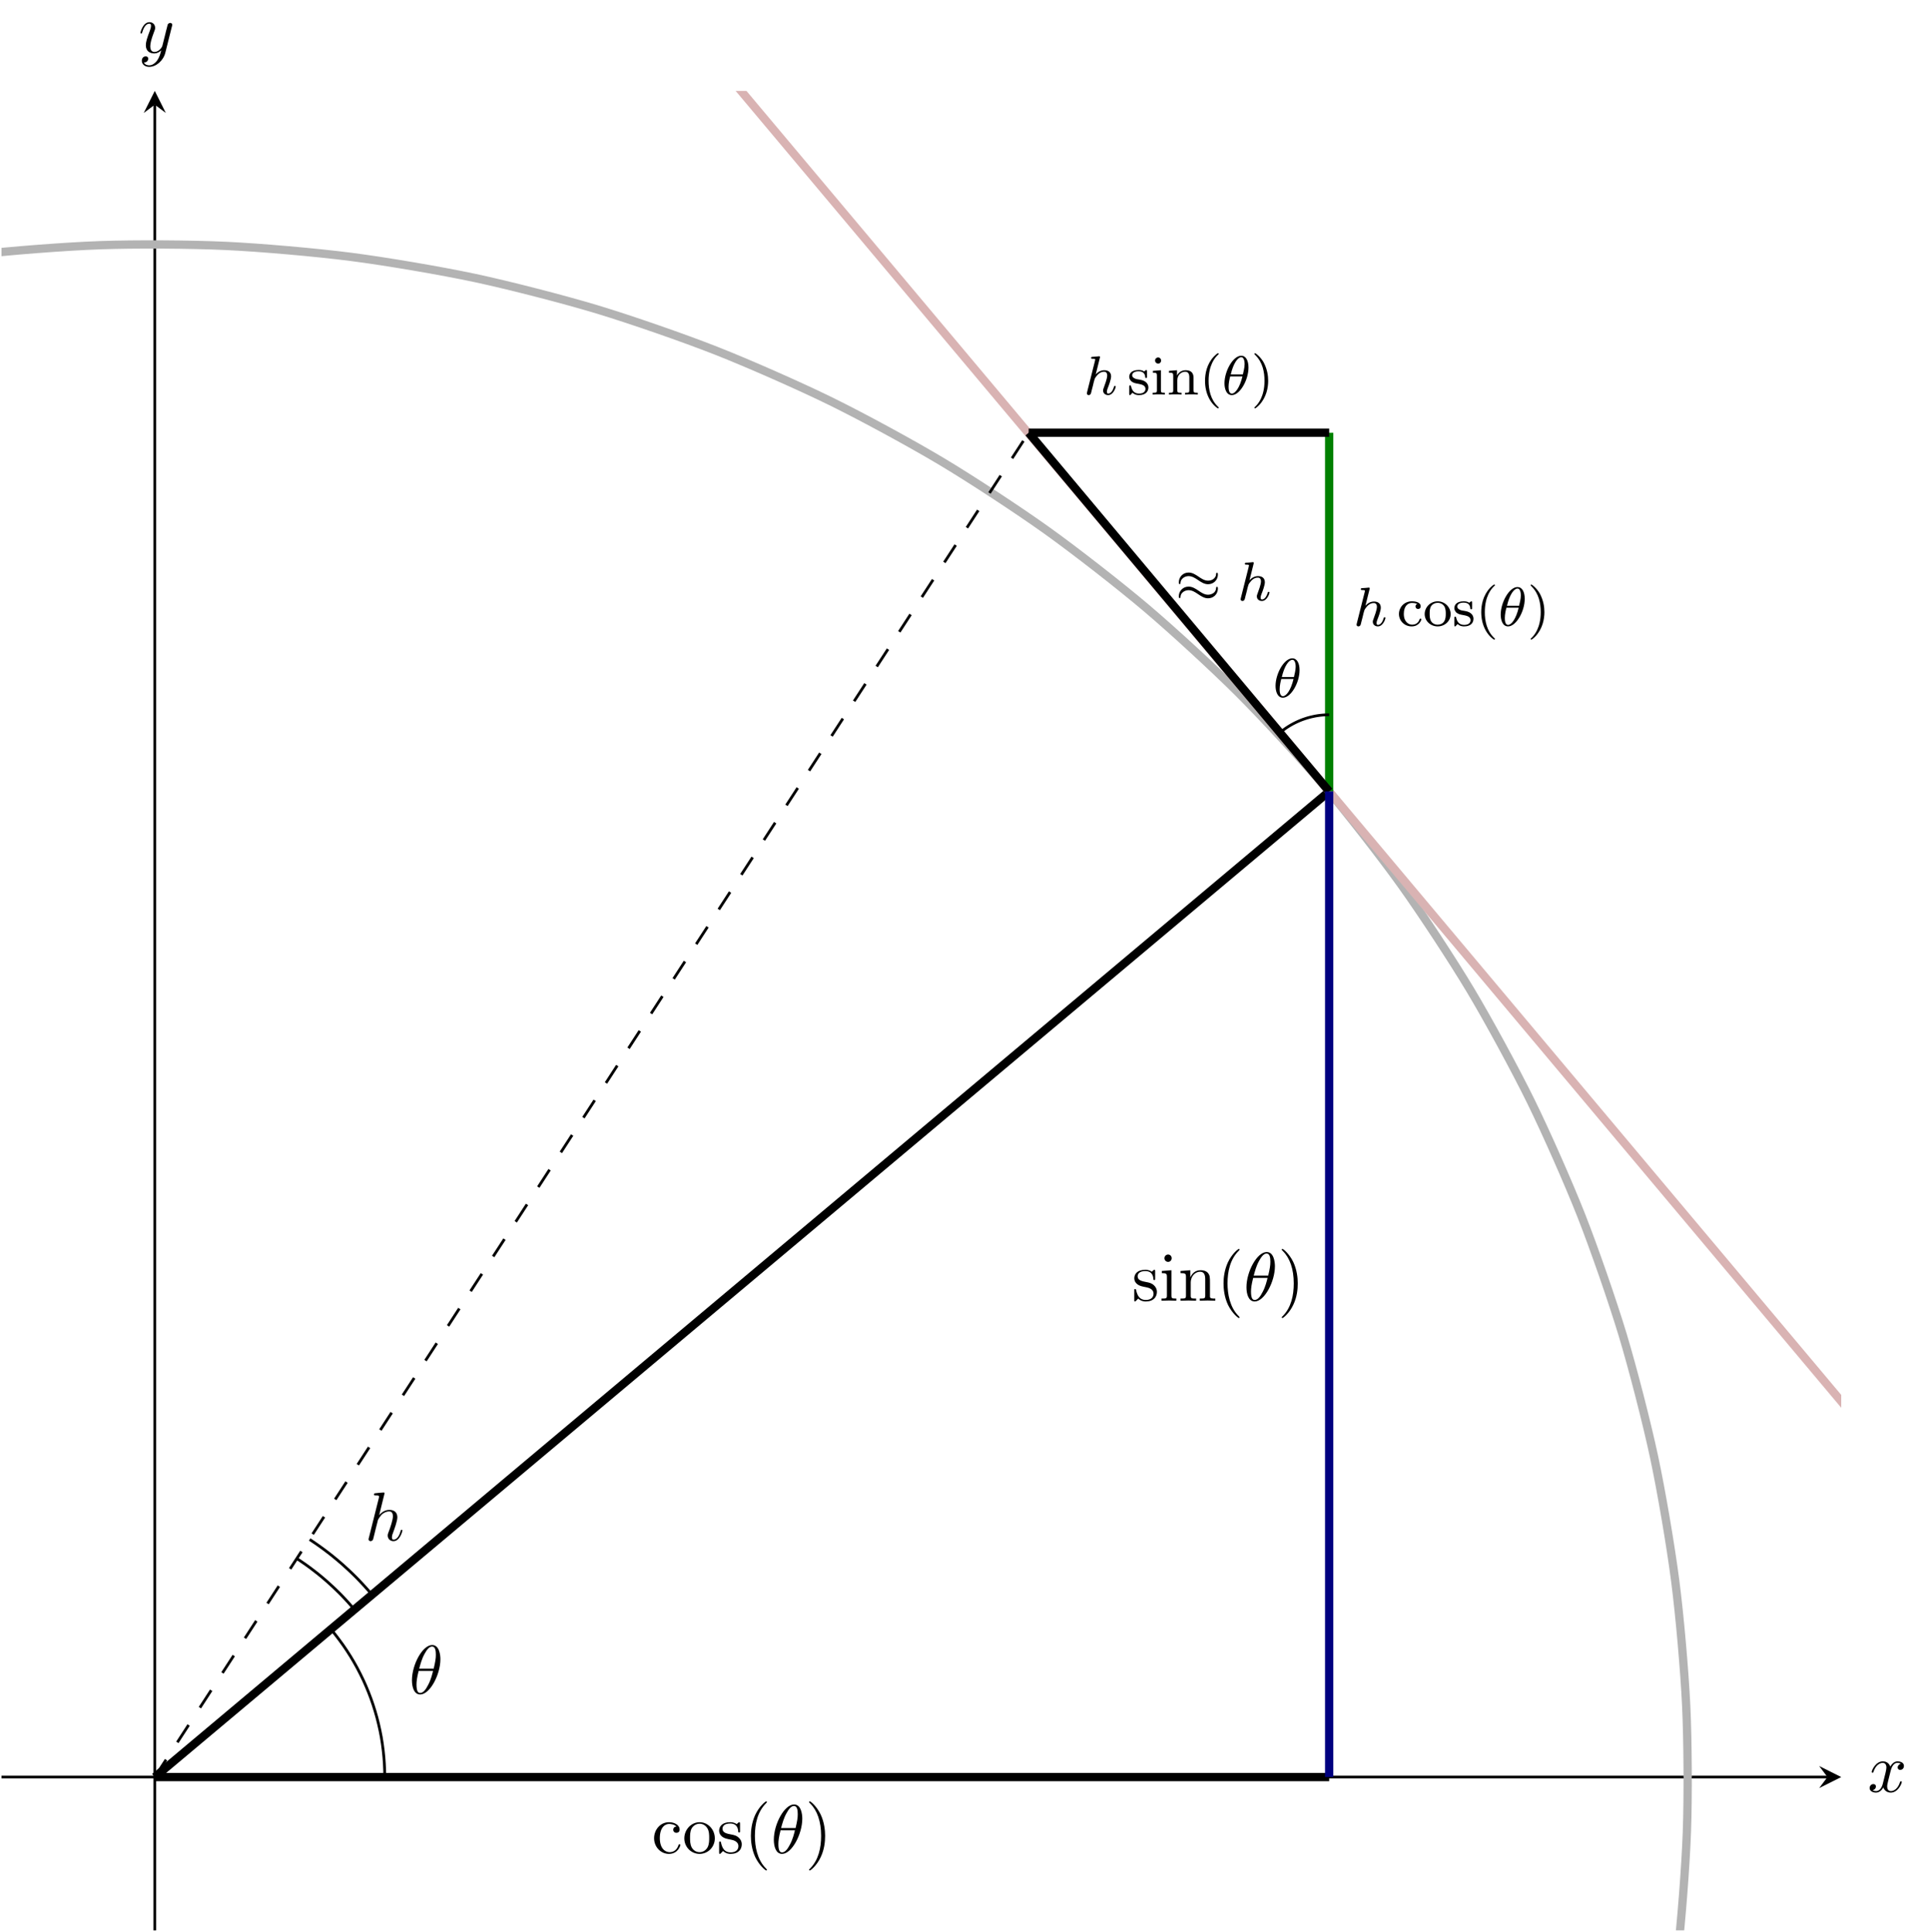 <?xml version="1.0" encoding="UTF-8"?>
<svg xmlns="http://www.w3.org/2000/svg" xmlns:xlink="http://www.w3.org/1999/xlink" width="278.704pt" height="278.999pt" viewBox="0 0 278.704 278.999" version="1.1">
<defs>
<g>
<symbol overflow="visible" id="glyph0-0">
<path style="stroke:none;" d=""/>
</symbol>
<symbol overflow="visible" id="glyph0-1">
<path style="stroke:none;" d="M 3.812 -3.906 C 3.812 -4.906 3.438 -5.609 2.766 -5.609 C 1.578 -5.609 0.344 -3.391 0.344 -1.625 C 0.344 -0.859 0.609 0.078 1.406 0.078 C 2.562 0.078 3.812 -2.078 3.812 -3.906 Z M 1.25 -2.906 C 1.625 -4.516 2.266 -5.391 2.766 -5.391 C 3.25 -5.391 3.25 -4.531 3.25 -4.375 C 3.25 -3.938 3.094 -3.297 3 -2.906 Z M 2.938 -2.625 C 2.562 -1.031 1.906 -0.141 1.406 -0.141 C 0.984 -0.141 0.938 -0.781 0.938 -1.141 C 0.938 -1.656 1.078 -2.297 1.172 -2.625 Z M 2.938 -2.625 "/>
</symbol>
<symbol overflow="visible" id="glyph0-2">
<path style="stroke:none;" d="M 2.328 -5.297 C 2.328 -5.312 2.359 -5.406 2.359 -5.422 C 2.359 -5.453 2.328 -5.531 2.234 -5.531 C 2.203 -5.531 1.953 -5.5 1.766 -5.484 L 1.328 -5.453 C 1.141 -5.438 1.062 -5.438 1.062 -5.297 C 1.062 -5.172 1.172 -5.172 1.281 -5.172 C 1.656 -5.172 1.656 -5.125 1.656 -5.062 C 1.656 -5.031 1.656 -5.016 1.625 -4.875 L 0.484 -0.344 C 0.453 -0.219 0.453 -0.172 0.453 -0.172 C 0.453 -0.031 0.562 0.078 0.719 0.078 C 0.844 0.078 0.953 0 1.016 -0.109 C 1.047 -0.156 1.109 -0.406 1.141 -0.562 L 1.328 -1.281 C 1.359 -1.391 1.438 -1.703 1.453 -1.812 C 1.578 -2.281 1.578 -2.297 1.75 -2.547 C 2.031 -2.938 2.406 -3.297 2.938 -3.297 C 3.219 -3.297 3.391 -3.125 3.391 -2.75 C 3.391 -2.312 3.047 -1.406 2.906 -1.016 C 2.797 -0.75 2.797 -0.703 2.797 -0.594 C 2.797 -0.141 3.172 0.078 3.516 0.078 C 4.297 0.078 4.625 -1.031 4.625 -1.141 C 4.625 -1.219 4.562 -1.25 4.5 -1.25 C 4.406 -1.25 4.391 -1.188 4.359 -1.109 C 4.172 -0.453 3.844 -0.141 3.531 -0.141 C 3.406 -0.141 3.344 -0.219 3.344 -0.406 C 3.344 -0.594 3.406 -0.766 3.484 -0.969 C 3.609 -1.266 3.953 -2.188 3.953 -2.625 C 3.953 -3.234 3.547 -3.516 2.969 -3.516 C 2.531 -3.516 2.109 -3.328 1.734 -2.906 Z M 2.328 -5.297 "/>
</symbol>
<symbol overflow="visible" id="glyph1-0">
<path style="stroke:none;" d=""/>
</symbol>
<symbol overflow="visible" id="glyph1-1">
<path style="stroke:none;" d="M 2.844 -3.344 C 2.844 -3.469 2.844 -3.547 2.734 -3.547 C 2.688 -3.547 2.672 -3.547 2.547 -3.422 C 2.531 -3.422 2.453 -3.344 2.438 -3.344 C 2.422 -3.344 2.406 -3.344 2.359 -3.375 C 2.234 -3.469 2 -3.547 1.641 -3.547 C 0.531 -3.547 0.281 -2.953 0.281 -2.562 C 0.281 -2.172 0.578 -1.938 0.594 -1.906 C 0.922 -1.672 1.094 -1.641 1.641 -1.547 C 2.016 -1.469 2.625 -1.359 2.625 -0.828 C 2.625 -0.516 2.422 -0.141 1.688 -0.141 C 0.875 -0.141 0.641 -0.766 0.547 -1.188 C 0.516 -1.297 0.5 -1.328 0.406 -1.328 C 0.281 -1.328 0.281 -1.266 0.281 -1.109 L 0.281 -0.125 C 0.281 0 0.281 0.078 0.375 0.078 C 0.438 0.078 0.438 0.078 0.578 -0.078 C 0.625 -0.125 0.703 -0.219 0.75 -0.266 C 1.109 0.062 1.484 0.078 1.688 0.078 C 2.703 0.078 3.047 -0.5 3.047 -1.031 C 3.047 -1.406 2.828 -1.969 1.875 -2.141 C 1.812 -2.156 1.359 -2.234 1.328 -2.234 C 1.078 -2.297 0.703 -2.469 0.703 -2.781 C 0.703 -3.016 0.891 -3.359 1.641 -3.359 C 2.531 -3.359 2.578 -2.703 2.594 -2.484 C 2.594 -2.422 2.656 -2.391 2.703 -2.391 C 2.844 -2.391 2.844 -2.453 2.844 -2.594 Z M 2.844 -3.344 "/>
</symbol>
<symbol overflow="visible" id="glyph1-2">
<path style="stroke:none;" d="M 1.547 -4.906 C 1.547 -5.141 1.375 -5.359 1.109 -5.359 C 0.875 -5.359 0.672 -5.172 0.672 -4.922 C 0.672 -4.641 0.906 -4.469 1.109 -4.469 C 1.391 -4.469 1.547 -4.703 1.547 -4.906 Z M 0.359 -3.422 L 0.359 -3.156 C 0.875 -3.156 0.938 -3.109 0.938 -2.719 L 0.938 -0.625 C 0.938 -0.266 0.844 -0.266 0.328 -0.266 L 0.328 0 C 0.641 -0.031 1.094 -0.031 1.219 -0.031 C 1.312 -0.031 1.797 -0.031 2.078 0 L 2.078 -0.266 C 1.547 -0.266 1.516 -0.297 1.516 -0.609 L 1.516 -3.516 Z M 0.359 -3.422 "/>
</symbol>
<symbol overflow="visible" id="glyph1-3">
<path style="stroke:none;" d="M 3.875 -2.422 C 3.875 -3.078 3.562 -3.516 2.734 -3.516 C 1.938 -3.516 1.578 -2.938 1.484 -2.75 L 1.484 -3.516 L 0.328 -3.422 L 0.328 -3.156 C 0.875 -3.156 0.938 -3.109 0.938 -2.719 L 0.938 -0.625 C 0.938 -0.266 0.844 -0.266 0.328 -0.266 L 0.328 0 C 0.672 -0.031 1.016 -0.031 1.234 -0.031 C 1.469 -0.031 1.797 -0.031 2.141 0 L 2.141 -0.266 C 1.641 -0.266 1.531 -0.266 1.531 -0.625 L 1.531 -2.062 C 1.531 -2.906 2.172 -3.297 2.656 -3.297 C 3.141 -3.297 3.266 -2.953 3.266 -2.453 L 3.266 -0.625 C 3.266 -0.266 3.172 -0.266 2.656 -0.266 L 2.656 0 C 3 -0.031 3.359 -0.031 3.562 -0.031 C 3.797 -0.031 4.141 -0.031 4.484 0 L 4.484 -0.266 C 3.969 -0.266 3.875 -0.266 3.875 -0.625 Z M 3.875 -2.422 "/>
</symbol>
<symbol overflow="visible" id="glyph1-4">
<path style="stroke:none;" d="M 2.656 1.984 C 2.719 1.984 2.812 1.984 2.812 1.891 C 2.812 1.859 2.812 1.859 2.703 1.75 C 1.609 0.719 1.344 -0.75 1.344 -1.984 C 1.344 -4.281 2.281 -5.359 2.688 -5.734 C 2.812 -5.828 2.812 -5.844 2.812 -5.875 C 2.812 -5.922 2.781 -5.969 2.703 -5.969 C 2.578 -5.969 2.172 -5.562 2.109 -5.5 C 1.047 -4.375 0.828 -2.953 0.828 -1.984 C 0.828 -0.203 1.562 1.234 2.656 1.984 Z M 2.656 1.984 "/>
</symbol>
<symbol overflow="visible" id="glyph1-5">
<path style="stroke:none;" d="M 2.469 -1.984 C 2.469 -2.75 2.328 -3.656 1.844 -4.594 C 1.453 -5.328 0.719 -5.969 0.578 -5.969 C 0.5 -5.969 0.484 -5.922 0.484 -5.875 C 0.484 -5.844 0.484 -5.828 0.578 -5.734 C 1.688 -4.672 1.938 -3.219 1.938 -1.984 C 1.938 0.297 1 1.375 0.594 1.75 C 0.484 1.844 0.484 1.859 0.484 1.891 C 0.484 1.938 0.5 1.984 0.578 1.984 C 0.703 1.984 1.109 1.578 1.172 1.516 C 2.234 0.391 2.469 -1.031 2.469 -1.984 Z M 2.469 -1.984 "/>
</symbol>
<symbol overflow="visible" id="glyph1-6">
<path style="stroke:none;" d="M 2.938 -3.156 C 2.703 -3.094 2.672 -2.906 2.672 -2.812 C 2.672 -2.594 2.828 -2.438 3.047 -2.438 C 3.266 -2.438 3.422 -2.578 3.422 -2.828 C 3.422 -3.312 2.891 -3.547 2.141 -3.547 C 1.031 -3.547 0.281 -2.672 0.281 -1.719 C 0.281 -0.703 1.109 0.078 2.109 0.078 C 3.234 0.078 3.516 -0.859 3.516 -0.953 C 3.516 -1.047 3.406 -1.047 3.391 -1.047 C 3.328 -1.047 3.297 -1.047 3.266 -0.969 C 3.219 -0.797 2.984 -0.172 2.188 -0.172 C 1.703 -0.172 0.984 -0.547 0.984 -1.734 C 0.984 -2.875 1.578 -3.312 2.156 -3.312 C 2.234 -3.312 2.656 -3.312 2.938 -3.156 Z M 2.938 -3.156 "/>
</symbol>
<symbol overflow="visible" id="glyph1-7">
<path style="stroke:none;" d="M 3.984 -1.703 C 3.984 -2.688 3.156 -3.547 2.109 -3.547 C 1.062 -3.547 0.234 -2.688 0.234 -1.703 C 0.234 -0.703 1.094 0.078 2.109 0.078 C 3.141 0.078 3.984 -0.703 3.984 -1.703 Z M 2.109 -0.172 C 1.688 -0.172 1.344 -0.375 1.172 -0.656 C 0.969 -0.984 0.953 -1.375 0.953 -1.766 C 0.953 -2.078 0.953 -2.547 1.188 -2.891 C 1.406 -3.172 1.734 -3.328 2.109 -3.328 C 2.531 -3.328 2.875 -3.125 3.047 -2.859 C 3.266 -2.516 3.281 -2.094 3.281 -1.766 C 3.281 -1.406 3.266 -0.969 3.031 -0.625 C 2.828 -0.312 2.469 -0.172 2.109 -0.172 Z M 2.109 -0.172 "/>
</symbol>
<symbol overflow="visible" id="glyph2-0">
<path style="stroke:none;" d=""/>
</symbol>
<symbol overflow="visible" id="glyph2-1">
<path style="stroke:none;" d="M 6.109 -3.734 C 6.109 -3.984 6.016 -4.016 5.969 -4.016 C 5.906 -4.016 5.859 -3.906 5.844 -3.812 C 5.844 -3.641 5.812 -3.391 5.5 -3.125 C 5.266 -2.938 4.969 -2.859 4.688 -2.859 C 4.188 -2.859 3.75 -3.141 3.344 -3.422 C 2.859 -3.75 2.422 -4.031 1.875 -4.031 C 1.062 -4.031 0.469 -3.391 0.469 -2.625 C 0.469 -2.375 0.562 -2.344 0.594 -2.344 C 0.703 -2.344 0.719 -2.562 0.719 -2.609 C 0.75 -3.109 1.297 -3.516 1.875 -3.516 C 2.375 -3.516 2.828 -3.234 3.234 -2.953 C 3.719 -2.625 4.156 -2.344 4.688 -2.344 C 5.516 -2.344 6.109 -2.984 6.109 -3.734 Z M 6.109 -1.719 C 6.109 -1.953 6.016 -1.984 5.969 -1.984 C 5.906 -1.984 5.859 -1.891 5.844 -1.781 C 5.844 -1.625 5.812 -1.359 5.5 -1.094 C 5.266 -0.922 4.969 -0.828 4.688 -0.828 C 4.188 -0.828 3.75 -1.109 3.344 -1.391 C 2.859 -1.719 2.422 -2 1.875 -2 C 1.062 -2 0.469 -1.359 0.469 -0.609 C 0.469 -0.359 0.562 -0.328 0.594 -0.328 C 0.703 -0.328 0.719 -0.531 0.719 -0.578 C 0.75 -1.094 1.297 -1.484 1.875 -1.484 C 2.375 -1.484 2.828 -1.203 3.234 -0.922 C 3.719 -0.594 4.156 -0.312 4.688 -0.312 C 5.516 -0.312 6.109 -0.953 6.109 -1.719 Z M 6.109 -1.719 "/>
</symbol>
<symbol overflow="visible" id="glyph3-0">
<path style="stroke:none;" d=""/>
</symbol>
<symbol overflow="visible" id="glyph3-1">
<path style="stroke:none;" d="M 4.531 -4.984 C 4.531 -5.641 4.359 -7.031 3.344 -7.031 C 1.953 -7.031 0.422 -4.219 0.422 -1.938 C 0.422 -1 0.703 0.109 1.609 0.109 C 3.016 0.109 4.531 -2.75 4.531 -4.984 Z M 1.469 -3.625 C 1.641 -4.25 1.844 -5.047 2.25 -5.766 C 2.516 -6.25 2.875 -6.812 3.328 -6.812 C 3.812 -6.812 3.875 -6.172 3.875 -5.609 C 3.875 -5.109 3.797 -4.609 3.562 -3.625 Z M 3.469 -3.297 C 3.359 -2.844 3.156 -2 2.766 -1.281 C 2.422 -0.594 2.047 -0.109 1.609 -0.109 C 1.281 -0.109 1.078 -0.406 1.078 -1.328 C 1.078 -1.75 1.141 -2.328 1.391 -3.297 Z M 3.469 -3.297 "/>
</symbol>
<symbol overflow="visible" id="glyph3-2">
<path style="stroke:none;" d="M 2.859 -6.812 C 2.859 -6.812 2.859 -6.922 2.734 -6.922 C 2.5 -6.922 1.781 -6.844 1.516 -6.812 C 1.438 -6.812 1.328 -6.797 1.328 -6.625 C 1.328 -6.5 1.422 -6.5 1.562 -6.5 C 2.047 -6.5 2.062 -6.438 2.062 -6.328 L 2.031 -6.125 L 0.594 -0.391 C 0.547 -0.25 0.547 -0.234 0.547 -0.172 C 0.547 0.062 0.75 0.109 0.844 0.109 C 1 0.109 1.156 -0.016 1.203 -0.156 L 1.391 -0.906 L 1.609 -1.797 C 1.672 -2.031 1.734 -2.25 1.781 -2.469 C 1.797 -2.531 1.891 -2.859 1.891 -2.922 C 1.922 -3.016 2.234 -3.562 2.578 -3.844 C 2.797 -4 3.094 -4.188 3.531 -4.188 C 3.953 -4.188 4.062 -3.844 4.062 -3.484 C 4.062 -2.953 3.688 -1.859 3.453 -1.25 C 3.375 -1.031 3.312 -0.906 3.312 -0.703 C 3.312 -0.234 3.672 0.109 4.141 0.109 C 5.078 0.109 5.438 -1.344 5.438 -1.422 C 5.438 -1.531 5.359 -1.531 5.328 -1.531 C 5.219 -1.531 5.219 -1.5 5.172 -1.344 C 5.031 -0.812 4.703 -0.109 4.156 -0.109 C 3.984 -0.109 3.922 -0.203 3.922 -0.438 C 3.922 -0.688 4 -0.922 4.094 -1.141 C 4.25 -1.578 4.703 -2.766 4.703 -3.344 C 4.703 -3.984 4.312 -4.406 3.562 -4.406 C 2.938 -4.406 2.453 -4.094 2.078 -3.641 Z M 2.859 -6.812 "/>
</symbol>
<symbol overflow="visible" id="glyph3-3">
<path style="stroke:none;" d="M 3.328 -3.016 C 3.391 -3.266 3.625 -4.188 4.312 -4.188 C 4.359 -4.188 4.609 -4.188 4.812 -4.062 C 4.531 -4 4.344 -3.766 4.344 -3.516 C 4.344 -3.359 4.453 -3.172 4.719 -3.172 C 4.938 -3.172 5.25 -3.344 5.25 -3.75 C 5.25 -4.266 4.672 -4.406 4.328 -4.406 C 3.75 -4.406 3.406 -3.875 3.281 -3.656 C 3.031 -4.312 2.5 -4.406 2.203 -4.406 C 1.172 -4.406 0.594 -3.125 0.594 -2.875 C 0.594 -2.766 0.703 -2.766 0.719 -2.766 C 0.797 -2.766 0.828 -2.797 0.844 -2.875 C 1.188 -3.938 1.844 -4.188 2.188 -4.188 C 2.375 -4.188 2.719 -4.094 2.719 -3.516 C 2.719 -3.203 2.547 -2.547 2.188 -1.141 C 2.031 -0.531 1.672 -0.109 1.234 -0.109 C 1.172 -0.109 0.953 -0.109 0.734 -0.234 C 0.984 -0.297 1.203 -0.5 1.203 -0.781 C 1.203 -1.047 0.984 -1.125 0.844 -1.125 C 0.531 -1.125 0.297 -0.875 0.297 -0.547 C 0.297 -0.094 0.781 0.109 1.219 0.109 C 1.891 0.109 2.25 -0.594 2.266 -0.641 C 2.391 -0.281 2.75 0.109 3.344 0.109 C 4.375 0.109 4.938 -1.172 4.938 -1.422 C 4.938 -1.531 4.859 -1.531 4.828 -1.531 C 4.734 -1.531 4.719 -1.484 4.688 -1.422 C 4.359 -0.344 3.688 -0.109 3.375 -0.109 C 2.984 -0.109 2.828 -0.422 2.828 -0.766 C 2.828 -0.984 2.875 -1.203 2.984 -1.641 Z M 3.328 -3.016 "/>
</symbol>
<symbol overflow="visible" id="glyph3-4">
<path style="stroke:none;" d="M 4.844 -3.797 C 4.891 -3.938 4.891 -3.953 4.891 -4.031 C 4.891 -4.203 4.75 -4.297 4.594 -4.297 C 4.5 -4.297 4.344 -4.234 4.25 -4.094 C 4.234 -4.031 4.141 -3.734 4.109 -3.547 C 4.031 -3.297 3.969 -3.016 3.906 -2.75 L 3.453 -0.953 C 3.422 -0.812 2.984 -0.109 2.328 -0.109 C 1.828 -0.109 1.719 -0.547 1.719 -0.922 C 1.719 -1.375 1.891 -2 2.219 -2.875 C 2.375 -3.281 2.422 -3.391 2.422 -3.594 C 2.422 -4.031 2.109 -4.406 1.609 -4.406 C 0.656 -4.406 0.297 -2.953 0.297 -2.875 C 0.297 -2.766 0.391 -2.766 0.406 -2.766 C 0.516 -2.766 0.516 -2.797 0.562 -2.953 C 0.844 -3.891 1.234 -4.188 1.578 -4.188 C 1.656 -4.188 1.828 -4.188 1.828 -3.875 C 1.828 -3.625 1.719 -3.359 1.656 -3.172 C 1.25 -2.109 1.078 -1.547 1.078 -1.078 C 1.078 -0.188 1.703 0.109 2.297 0.109 C 2.688 0.109 3.016 -0.062 3.297 -0.344 C 3.172 0.172 3.047 0.672 2.656 1.203 C 2.391 1.531 2.016 1.828 1.562 1.828 C 1.422 1.828 0.969 1.797 0.797 1.406 C 0.953 1.406 1.094 1.406 1.219 1.281 C 1.328 1.203 1.422 1.062 1.422 0.875 C 1.422 0.562 1.156 0.531 1.062 0.531 C 0.828 0.531 0.5 0.688 0.5 1.172 C 0.5 1.672 0.938 2.047 1.562 2.047 C 2.578 2.047 3.609 1.141 3.891 0.016 Z M 4.844 -3.797 "/>
</symbol>
<symbol overflow="visible" id="glyph4-0">
<path style="stroke:none;" d=""/>
</symbol>
<symbol overflow="visible" id="glyph4-1">
<path style="stroke:none;" d="M 2.078 -1.938 C 2.297 -1.891 3.109 -1.734 3.109 -1.016 C 3.109 -0.516 2.766 -0.109 1.984 -0.109 C 1.141 -0.109 0.781 -0.672 0.594 -1.531 C 0.562 -1.656 0.562 -1.688 0.453 -1.688 C 0.328 -1.688 0.328 -1.625 0.328 -1.453 L 0.328 -0.125 C 0.328 0.047 0.328 0.109 0.438 0.109 C 0.484 0.109 0.5 0.094 0.688 -0.094 C 0.703 -0.109 0.703 -0.125 0.891 -0.312 C 1.328 0.094 1.781 0.109 1.984 0.109 C 3.125 0.109 3.594 -0.562 3.594 -1.281 C 3.594 -1.797 3.297 -2.109 3.172 -2.219 C 2.844 -2.547 2.453 -2.625 2.031 -2.703 C 1.469 -2.812 0.812 -2.938 0.812 -3.516 C 0.812 -3.875 1.062 -4.281 1.922 -4.281 C 3.016 -4.281 3.078 -3.375 3.094 -3.078 C 3.094 -2.984 3.188 -2.984 3.203 -2.984 C 3.344 -2.984 3.344 -3.031 3.344 -3.219 L 3.344 -4.234 C 3.344 -4.391 3.344 -4.469 3.234 -4.469 C 3.188 -4.469 3.156 -4.469 3.031 -4.344 C 3 -4.312 2.906 -4.219 2.859 -4.188 C 2.484 -4.469 2.078 -4.469 1.922 -4.469 C 0.703 -4.469 0.328 -3.797 0.328 -3.234 C 0.328 -2.891 0.484 -2.609 0.75 -2.391 C 1.078 -2.141 1.359 -2.078 2.078 -1.938 Z M 2.078 -1.938 "/>
</symbol>
<symbol overflow="visible" id="glyph4-2">
<path style="stroke:none;" d="M 1.766 -4.406 L 0.375 -4.297 L 0.375 -3.984 C 1.016 -3.984 1.109 -3.922 1.109 -3.438 L 1.109 -0.75 C 1.109 -0.312 1 -0.312 0.328 -0.312 L 0.328 0 C 0.641 -0.016 1.188 -0.031 1.422 -0.031 C 1.781 -0.031 2.125 -0.016 2.469 0 L 2.469 -0.312 C 1.797 -0.312 1.766 -0.359 1.766 -0.75 Z M 1.797 -6.141 C 1.797 -6.453 1.562 -6.672 1.281 -6.672 C 0.969 -6.672 0.75 -6.406 0.75 -6.141 C 0.75 -5.875 0.969 -5.609 1.281 -5.609 C 1.562 -5.609 1.797 -5.828 1.797 -6.141 Z M 1.797 -6.141 "/>
</symbol>
<symbol overflow="visible" id="glyph4-3">
<path style="stroke:none;" d="M 1.094 -3.422 L 1.094 -0.75 C 1.094 -0.312 0.984 -0.312 0.312 -0.312 L 0.312 0 C 0.672 -0.016 1.172 -0.031 1.453 -0.031 C 1.703 -0.031 2.219 -0.016 2.562 0 L 2.562 -0.312 C 1.891 -0.312 1.781 -0.312 1.781 -0.75 L 1.781 -2.594 C 1.781 -3.625 2.5 -4.188 3.125 -4.188 C 3.766 -4.188 3.875 -3.656 3.875 -3.078 L 3.875 -0.75 C 3.875 -0.312 3.766 -0.312 3.094 -0.312 L 3.094 0 C 3.438 -0.016 3.953 -0.031 4.219 -0.031 C 4.469 -0.031 5 -0.016 5.328 0 L 5.328 -0.312 C 4.812 -0.312 4.562 -0.312 4.562 -0.609 L 4.562 -2.516 C 4.562 -3.375 4.562 -3.672 4.25 -4.031 C 4.109 -4.203 3.781 -4.406 3.203 -4.406 C 2.469 -4.406 2 -3.984 1.719 -3.359 L 1.719 -4.406 L 0.312 -4.297 L 0.312 -3.984 C 1.016 -3.984 1.094 -3.922 1.094 -3.422 Z M 1.094 -3.422 "/>
</symbol>
<symbol overflow="visible" id="glyph4-4">
<path style="stroke:none;" d="M 3.297 2.391 C 3.297 2.359 3.297 2.344 3.125 2.172 C 1.891 0.922 1.562 -0.969 1.562 -2.5 C 1.562 -4.234 1.938 -5.969 3.172 -7.203 C 3.297 -7.328 3.297 -7.344 3.297 -7.375 C 3.297 -7.453 3.266 -7.484 3.203 -7.484 C 3.094 -7.484 2.203 -6.797 1.609 -5.531 C 1.109 -4.438 0.984 -3.328 0.984 -2.5 C 0.984 -1.719 1.094 -0.516 1.641 0.625 C 2.25 1.844 3.094 2.5 3.203 2.5 C 3.266 2.5 3.297 2.469 3.297 2.391 Z M 3.297 2.391 "/>
</symbol>
<symbol overflow="visible" id="glyph4-5">
<path style="stroke:none;" d="M 2.875 -2.5 C 2.875 -3.266 2.766 -4.469 2.219 -5.609 C 1.625 -6.828 0.766 -7.484 0.672 -7.484 C 0.609 -7.484 0.562 -7.438 0.562 -7.375 C 0.562 -7.344 0.562 -7.328 0.75 -7.141 C 1.734 -6.156 2.297 -4.578 2.297 -2.5 C 2.297 -0.781 1.938 0.969 0.703 2.219 C 0.562 2.344 0.562 2.359 0.562 2.391 C 0.562 2.453 0.609 2.5 0.672 2.5 C 0.766 2.5 1.672 1.812 2.25 0.547 C 2.766 -0.547 2.875 -1.656 2.875 -2.5 Z M 2.875 -2.5 "/>
</symbol>
<symbol overflow="visible" id="glyph4-6">
<path style="stroke:none;" d="M 1.172 -2.172 C 1.172 -3.797 1.984 -4.219 2.516 -4.219 C 2.609 -4.219 3.234 -4.203 3.578 -3.844 C 3.172 -3.812 3.109 -3.516 3.109 -3.391 C 3.109 -3.125 3.297 -2.938 3.562 -2.938 C 3.828 -2.938 4.031 -3.094 4.031 -3.406 C 4.031 -4.078 3.266 -4.469 2.5 -4.469 C 1.25 -4.469 0.344 -3.391 0.344 -2.156 C 0.344 -0.875 1.328 0.109 2.484 0.109 C 3.812 0.109 4.141 -1.094 4.141 -1.188 C 4.141 -1.281 4.031 -1.281 4 -1.281 C 3.922 -1.281 3.891 -1.25 3.875 -1.188 C 3.594 -0.266 2.938 -0.141 2.578 -0.141 C 2.047 -0.141 1.172 -0.562 1.172 -2.172 Z M 1.172 -2.172 "/>
</symbol>
<symbol overflow="visible" id="glyph4-7">
<path style="stroke:none;" d="M 4.688 -2.141 C 4.688 -3.406 3.703 -4.469 2.5 -4.469 C 1.25 -4.469 0.281 -3.375 0.281 -2.141 C 0.281 -0.844 1.312 0.109 2.484 0.109 C 3.688 0.109 4.688 -0.875 4.688 -2.141 Z M 2.5 -0.141 C 2.062 -0.141 1.625 -0.344 1.359 -0.812 C 1.109 -1.25 1.109 -1.859 1.109 -2.219 C 1.109 -2.609 1.109 -3.141 1.344 -3.578 C 1.609 -4.031 2.078 -4.25 2.484 -4.25 C 2.922 -4.25 3.344 -4.031 3.609 -3.594 C 3.875 -3.172 3.875 -2.594 3.875 -2.219 C 3.875 -1.859 3.875 -1.312 3.656 -0.875 C 3.422 -0.422 2.984 -0.141 2.5 -0.141 Z M 2.5 -0.141 "/>
</symbol>
</g>
<clipPath id="clip1">
  <path d="M 0.215 18 L 261 18 L 261 278.801 L 0.215 278.801 Z M 0.215 18 "/>
</clipPath>
<clipPath id="clip2">
  <path d="M 0.215 13.129 L 265.887 13.129 L 265.887 278.801 L 0.215 278.801 Z M 0.215 13.129 "/>
</clipPath>
</defs>
<g id="surface1">
<path style="fill:none;stroke-width:0.399;stroke-linecap:butt;stroke-linejoin:miter;stroke:rgb(0%,0%,0%);stroke-opacity:1;stroke-miterlimit:10;" d="M 1084.832 22.14 L 1348.512 22.14 " transform="matrix(1,0,0,-1,-1084.617,278.8)"/>
<path style=" stroke:none;fill-rule:nonzero;fill:rgb(0%,0%,0%);fill-opacity:1;" d="M 265.887 256.66 L 262.699 255.066 L 263.895 256.66 L 262.699 258.254 "/>
<path style="fill:none;stroke-width:0.399;stroke-linecap:butt;stroke-linejoin:miter;stroke:rgb(0%,0%,0%);stroke-opacity:1;stroke-miterlimit:10;" d="M 1106.969 -0.001 L 1106.969 263.679 " transform="matrix(1,0,0,-1,-1084.617,278.8)"/>
<path style=" stroke:none;fill-rule:nonzero;fill:rgb(0%,0%,0%);fill-opacity:1;" d="M 22.352 13.129 L 20.758 16.316 L 22.352 15.121 L 23.945 16.316 "/>
<g clip-path="url(#clip1)" clip-rule="nonzero">
<path style="fill:none;stroke-width:1.196;stroke-linecap:butt;stroke-linejoin:miter;stroke:rgb(70%,70%,70%);stroke-opacity:1;stroke-miterlimit:10;" d="M 1323.937 -21.841 C 1323.937 -21.841 1326.222 -8.895 1326.816 -3.891 C 1327.41 1.113 1328.035 9.191 1328.215 14.226 C 1328.398 19.261 1328.351 27.359 1328.117 32.394 C 1327.883 37.425 1327.176 45.499 1326.527 50.495 C 1325.883 55.491 1324.523 63.484 1323.469 68.409 C 1322.418 73.339 1320.394 81.191 1318.941 86.015 C 1317.484 90.839 1314.828 98.495 1312.984 103.187 C 1311.14 107.874 1307.867 115.288 1305.644 119.808 C 1303.422 124.331 1299.551 131.452 1296.965 135.78 C 1294.375 140.105 1289.929 146.878 1287 150.976 C 1284.066 155.073 1279.086 161.468 1275.828 165.312 C 1272.57 169.155 1267.082 175.12 1263.519 178.683 C 1259.953 182.245 1253.992 187.73 1250.148 190.988 C 1246.304 194.245 1239.91 199.23 1235.816 202.163 C 1231.719 205.097 1224.945 209.542 1220.621 212.128 C 1216.297 214.718 1209.172 218.589 1204.648 220.812 C 1200.125 223.034 1192.711 226.304 1188.023 228.148 C 1183.332 229.995 1175.676 232.652 1170.851 234.109 C 1166.027 235.566 1158.179 237.585 1153.254 238.64 C 1148.324 239.691 1140.336 241.05 1135.336 241.695 C 1130.34 242.339 1122.265 243.05 1117.234 243.284 C 1112.203 243.519 1104.101 243.566 1099.066 243.386 C 1094.031 243.206 1085.949 242.581 1080.945 241.991 C 1075.941 241.398 1063 239.113 1063 239.113 " transform="matrix(1,0,0,-1,-1084.617,278.8)"/>
</g>
<path style="fill:none;stroke-width:1.196;stroke-linecap:butt;stroke-linejoin:miter;stroke:rgb(0%,0%,0%);stroke-opacity:1;stroke-miterlimit:10;" d="M 1106.969 22.14 L 1276.558 164.495 " transform="matrix(1,0,0,-1,-1084.617,278.8)"/>
<path style="fill:none;stroke-width:1.196;stroke-linecap:butt;stroke-linejoin:miter;stroke:rgb(0%,0%,0%);stroke-opacity:1;stroke-miterlimit:10;" d="M 1106.969 22.14 L 1276.558 22.14 " transform="matrix(1,0,0,-1,-1084.617,278.8)"/>
<g clip-path="url(#clip2)" clip-rule="nonzero">
<path style="fill:none;stroke-width:1.196;stroke-linecap:butt;stroke-linejoin:miter;stroke:rgb(84.999%,70%,70%);stroke-opacity:1;stroke-miterlimit:10;" d="M -0 1685.234 L 92.246 1575.339 L 184.496 1465.448 L 276.742 1355.554 L 368.988 1245.663 L 461.238 1135.769 L 553.484 1025.878 L 645.734 915.984 L 737.98 806.093 L 830.226 696.198 L 922.476 586.308 L 1014.722 476.413 L 1106.969 366.523 L 1199.219 256.628 L 1291.465 146.738 L 1383.711 36.843 L 1475.961 -73.048 L 1568.207 -182.942 L 1660.453 -292.833 L 1752.703 -402.723 L 1844.949 -512.618 L 1937.199 -622.509 L 2121.691 -842.298 L 2213.941 -952.188 " transform="matrix(1,0,0,-1,-1084.617,278.8)"/>
</g>
<path style="fill:none;stroke-width:0.399;stroke-linecap:butt;stroke-linejoin:miter;stroke:rgb(0%,0%,0%);stroke-opacity:1;stroke-dasharray:2.989,2.989;stroke-miterlimit:10;" d="M 1106.969 22.14 L 1233.164 216.3 " transform="matrix(1,0,0,-1,-1084.617,278.8)"/>
<path style="fill:none;stroke-width:1.196;stroke-linecap:butt;stroke-linejoin:miter;stroke:rgb(0%,50%,0%);stroke-opacity:1;stroke-miterlimit:10;" d="M 1276.558 164.495 L 1276.558 216.3 " transform="matrix(1,0,0,-1,-1084.617,278.8)"/>
<path style="fill:none;stroke-width:1.196;stroke-linecap:butt;stroke-linejoin:miter;stroke:rgb(0%,0%,0%);stroke-opacity:1;stroke-miterlimit:10;" d="M 1276.558 216.3 L 1233.164 216.3 " transform="matrix(1,0,0,-1,-1084.617,278.8)"/>
<path style="fill:none;stroke-width:0.399;stroke-linecap:butt;stroke-linejoin:miter;stroke:rgb(0%,0%,0%);stroke-opacity:1;stroke-miterlimit:10;" d="M 1276.558 175.566 C 1276.558 175.566 1276.324 175.562 1276.234 175.562 C 1276.148 175.558 1276.004 175.55 1275.914 175.546 C 1275.824 175.542 1275.683 175.53 1275.594 175.523 C 1275.504 175.515 1275.363 175.499 1275.273 175.491 C 1275.183 175.48 1275.043 175.46 1274.953 175.448 C 1274.867 175.437 1274.722 175.413 1274.637 175.398 C 1274.547 175.382 1274.406 175.355 1274.32 175.335 C 1274.23 175.32 1274.094 175.288 1274.004 175.265 C 1273.918 175.245 1273.781 175.21 1273.691 175.187 C 1273.605 175.163 1273.469 175.124 1273.383 175.101 C 1273.297 175.073 1273.16 175.03 1273.078 175.003 C 1272.992 174.976 1272.855 174.929 1272.773 174.898 C 1272.687 174.866 1272.554 174.816 1272.472 174.784 C 1272.387 174.749 1272.258 174.695 1272.176 174.659 C 1272.094 174.624 1271.961 174.566 1271.879 174.527 C 1271.801 174.491 1271.672 174.429 1271.59 174.386 C 1271.512 174.347 1271.383 174.28 1271.304 174.238 C 1271.226 174.198 1271.101 174.128 1271.023 174.081 C 1270.945 174.038 1270.824 173.964 1270.746 173.917 C 1270.672 173.87 1270.551 173.792 1270.476 173.745 C 1270.402 173.695 1270.281 173.616 1270.207 173.562 C 1270.137 173.511 1270.019 173.429 1269.949 173.374 C 1269.875 173.32 1269.762 173.234 1269.691 173.179 C 1269.621 173.124 1269.441 172.976 1269.441 172.976 " transform="matrix(1,0,0,-1,-1084.617,278.8)"/>
<path style="fill:none;stroke-width:1.196;stroke-linecap:butt;stroke-linejoin:miter;stroke:rgb(0%,0%,0%);stroke-opacity:1;stroke-miterlimit:10;" d="M 1233.164 216.3 L 1276.558 164.495 " transform="matrix(1,0,0,-1,-1084.617,278.8)"/>
<g style="fill:rgb(0%,0%,0%);fill-opacity:1;">
  <use xlink:href="#glyph0-1" x="183.854" y="100.691"/>
</g>
<g style="fill:rgb(0%,0%,0%);fill-opacity:1;">
  <use xlink:href="#glyph0-2" x="156.497" y="56.988"/>
</g>
<g style="fill:rgb(0%,0%,0%);fill-opacity:1;">
  <use xlink:href="#glyph1-1" x="162.789" y="56.988"/>
  <use xlink:href="#glyph1-2" x="166.129" y="56.988"/>
  <use xlink:href="#glyph1-3" x="168.481" y="56.988"/>
  <use xlink:href="#glyph1-4" x="173.186" y="56.988"/>
</g>
<g style="fill:rgb(0%,0%,0%);fill-opacity:1;">
  <use xlink:href="#glyph0-1" x="176.479" y="56.988"/>
</g>
<g style="fill:rgb(0%,0%,0%);fill-opacity:1;">
  <use xlink:href="#glyph1-5" x="180.665" y="56.988"/>
</g>
<g style="fill:rgb(0%,0%,0%);fill-opacity:1;">
  <use xlink:href="#glyph0-2" x="195.444" y="90.396"/>
</g>
<g style="fill:rgb(0%,0%,0%);fill-opacity:1;">
  <use xlink:href="#glyph1-6" x="201.735" y="90.396"/>
  <use xlink:href="#glyph1-7" x="205.498" y="90.396"/>
  <use xlink:href="#glyph1-1" x="209.733" y="90.396"/>
  <use xlink:href="#glyph1-4" x="213.073" y="90.396"/>
</g>
<g style="fill:rgb(0%,0%,0%);fill-opacity:1;">
  <use xlink:href="#glyph0-1" x="216.367" y="90.396"/>
</g>
<g style="fill:rgb(0%,0%,0%);fill-opacity:1;">
  <use xlink:href="#glyph1-5" x="220.552" y="90.396"/>
</g>
<g style="fill:rgb(0%,0%,0%);fill-opacity:1;">
  <use xlink:href="#glyph2-1" x="169.762" y="86.725"/>
</g>
<g style="fill:rgb(0%,0%,0%);fill-opacity:1;">
  <use xlink:href="#glyph0-2" x="178.701" y="86.725"/>
</g>
<path style="fill:none;stroke-width:1.196;stroke-linecap:butt;stroke-linejoin:miter;stroke:rgb(0%,0%,50%);stroke-opacity:1;stroke-miterlimit:10;" d="M 1276.558 22.14 L 1276.558 164.495 " transform="matrix(1,0,0,-1,-1084.617,278.8)"/>
<path style="fill:none;stroke-width:0.399;stroke-linecap:butt;stroke-linejoin:miter;stroke:rgb(0%,0%,0%);stroke-opacity:1;stroke-miterlimit:10;" d="M 1140.179 22.14 C 1140.179 22.14 1140.172 22.835 1140.164 23.105 C 1140.156 23.374 1140.137 23.8 1140.121 24.07 C 1140.105 24.335 1140.074 24.765 1140.051 25.034 C 1140.027 25.3 1139.984 25.73 1139.953 25.995 C 1139.922 26.261 1139.867 26.687 1139.828 26.952 C 1139.789 27.218 1139.722 27.64 1139.676 27.905 C 1139.629 28.171 1139.547 28.593 1139.492 28.855 C 1139.437 29.116 1139.344 29.534 1139.281 29.796 C 1139.219 30.058 1139.117 30.476 1139.047 30.734 C 1138.976 30.991 1138.859 31.405 1138.781 31.663 C 1138.707 31.921 1138.578 32.331 1138.492 32.585 C 1138.41 32.839 1138.269 33.245 1138.176 33.495 C 1138.086 33.749 1137.929 34.152 1137.832 34.398 C 1137.73 34.648 1137.566 35.046 1137.461 35.292 C 1137.355 35.538 1137.179 35.929 1137.066 36.175 C 1136.953 36.417 1136.765 36.804 1136.644 37.042 C 1136.523 37.28 1136.328 37.663 1136.199 37.898 C 1136.074 38.136 1135.863 38.511 1135.73 38.741 C 1135.594 38.976 1135.375 39.343 1135.234 39.573 C 1135.094 39.8 1134.859 40.163 1134.715 40.386 C 1134.566 40.612 1134.328 40.968 1134.172 41.187 C 1134.019 41.405 1133.765 41.753 1133.605 41.968 C 1133.445 42.187 1133.183 42.527 1133.019 42.737 C 1132.851 42.945 1132.41 43.484 1132.41 43.484 " transform="matrix(1,0,0,-1,-1084.617,278.8)"/>
<path style="fill:none;stroke-width:0.399;stroke-linecap:butt;stroke-linejoin:miter;stroke:rgb(0%,0%,0%);stroke-opacity:1;stroke-miterlimit:10;" d="M 1135.801 46.331 C 1135.801 46.331 1135.586 46.585 1135.5 46.683 C 1135.418 46.78 1135.281 46.937 1135.195 47.03 C 1135.113 47.128 1134.976 47.28 1134.89 47.378 C 1134.804 47.472 1134.664 47.624 1134.578 47.718 C 1134.488 47.812 1134.347 47.964 1134.262 48.054 C 1134.172 48.148 1134.027 48.296 1133.941 48.39 C 1133.851 48.48 1133.707 48.628 1133.617 48.718 C 1133.523 48.808 1133.379 48.952 1133.285 49.042 C 1133.195 49.132 1133.047 49.277 1132.953 49.366 C 1132.859 49.456 1132.711 49.597 1132.617 49.683 C 1132.523 49.769 1132.371 49.909 1132.277 49.995 C 1132.179 50.081 1132.027 50.218 1131.933 50.304 C 1131.836 50.39 1131.683 50.527 1131.586 50.609 C 1131.488 50.695 1131.332 50.827 1131.234 50.909 C 1131.133 50.991 1130.976 51.124 1130.879 51.206 C 1130.777 51.288 1130.617 51.417 1130.519 51.499 C 1130.418 51.577 1130.258 51.706 1130.156 51.784 C 1130.054 51.862 1129.89 51.987 1129.789 52.066 C 1129.687 52.144 1129.523 52.269 1129.422 52.347 C 1129.316 52.421 1129.152 52.546 1129.047 52.62 C 1128.945 52.695 1128.777 52.816 1128.672 52.89 C 1128.566 52.964 1128.398 53.081 1128.289 53.152 C 1128.183 53.226 1128.015 53.343 1127.91 53.413 C 1127.804 53.484 1127.523 53.667 1127.523 53.667 " transform="matrix(1,0,0,-1,-1084.617,278.8)"/>
<path style="fill:none;stroke-width:0.399;stroke-linecap:butt;stroke-linejoin:miter;stroke:rgb(0%,0%,0%);stroke-opacity:1;stroke-miterlimit:10;" d="M 1138.344 48.468 C 1138.344 48.468 1138.109 48.745 1138.019 48.851 C 1137.926 48.956 1137.781 49.124 1137.687 49.23 C 1137.594 49.331 1137.445 49.499 1137.351 49.605 C 1137.258 49.706 1137.109 49.874 1137.012 49.976 C 1136.918 50.077 1136.765 50.241 1136.668 50.343 C 1136.57 50.445 1136.418 50.605 1136.32 50.706 C 1136.222 50.804 1136.066 50.964 1135.965 51.066 C 1135.867 51.163 1135.707 51.32 1135.609 51.417 C 1135.508 51.515 1135.347 51.671 1135.246 51.769 C 1135.144 51.866 1134.984 52.019 1134.883 52.112 C 1134.777 52.21 1134.613 52.359 1134.508 52.452 C 1134.406 52.546 1134.238 52.695 1134.137 52.788 C 1134.031 52.882 1133.863 53.03 1133.758 53.12 C 1133.652 53.214 1133.48 53.359 1133.375 53.448 C 1133.265 53.538 1133.094 53.683 1132.988 53.769 C 1132.879 53.859 1132.703 53.999 1132.597 54.089 C 1132.488 54.175 1132.312 54.316 1132.203 54.402 C 1132.094 54.487 1131.914 54.624 1131.804 54.706 C 1131.691 54.792 1131.512 54.929 1131.402 55.011 C 1131.289 55.093 1131.109 55.226 1130.996 55.308 C 1130.883 55.39 1130.699 55.523 1130.586 55.601 C 1130.472 55.683 1130.285 55.808 1130.172 55.89 C 1130.058 55.968 1129.871 56.093 1129.758 56.171 C 1129.64 56.249 1129.336 56.448 1129.336 56.448 " transform="matrix(1,0,0,-1,-1084.617,278.8)"/>
<g style="fill:rgb(0%,0%,0%);fill-opacity:1;">
  <use xlink:href="#glyph3-1" x="59.067" y="244.623"/>
</g>
<g style="fill:rgb(0%,0%,0%);fill-opacity:1;">
  <use xlink:href="#glyph3-2" x="52.677" y="222.483"/>
</g>
<g style="fill:rgb(0%,0%,0%);fill-opacity:1;">
  <use xlink:href="#glyph4-1" x="163.47" y="187.863"/>
  <use xlink:href="#glyph4-2" x="167.399" y="187.863"/>
  <use xlink:href="#glyph4-3" x="170.167" y="187.863"/>
  <use xlink:href="#glyph4-4" x="175.702" y="187.863"/>
</g>
<g style="fill:rgb(0%,0%,0%);fill-opacity:1;">
  <use xlink:href="#glyph3-1" x="179.576" y="187.863"/>
</g>
<g style="fill:rgb(0%,0%,0%);fill-opacity:1;">
  <use xlink:href="#glyph4-5" x="184.53" y="187.863"/>
</g>
<g style="fill:rgb(0%,0%,0%);fill-opacity:1;">
  <use xlink:href="#glyph4-6" x="94.111" y="267.652"/>
  <use xlink:href="#glyph4-7" x="98.538" y="267.652"/>
  <use xlink:href="#glyph4-1" x="103.52" y="267.652"/>
  <use xlink:href="#glyph4-4" x="107.449" y="267.652"/>
</g>
<g style="fill:rgb(0%,0%,0%);fill-opacity:1;">
  <use xlink:href="#glyph3-1" x="111.324" y="267.652"/>
</g>
<g style="fill:rgb(0%,0%,0%);fill-opacity:1;">
  <use xlink:href="#glyph4-5" x="116.277" y="267.652"/>
</g>
<g style="fill:rgb(0%,0%,0%);fill-opacity:1;">
  <use xlink:href="#glyph3-3" x="269.69" y="258.8"/>
</g>
<g style="fill:rgb(0%,0%,0%);fill-opacity:1;">
  <use xlink:href="#glyph3-4" x="19.981" y="7.61"/>
</g>
</g>
</svg>
